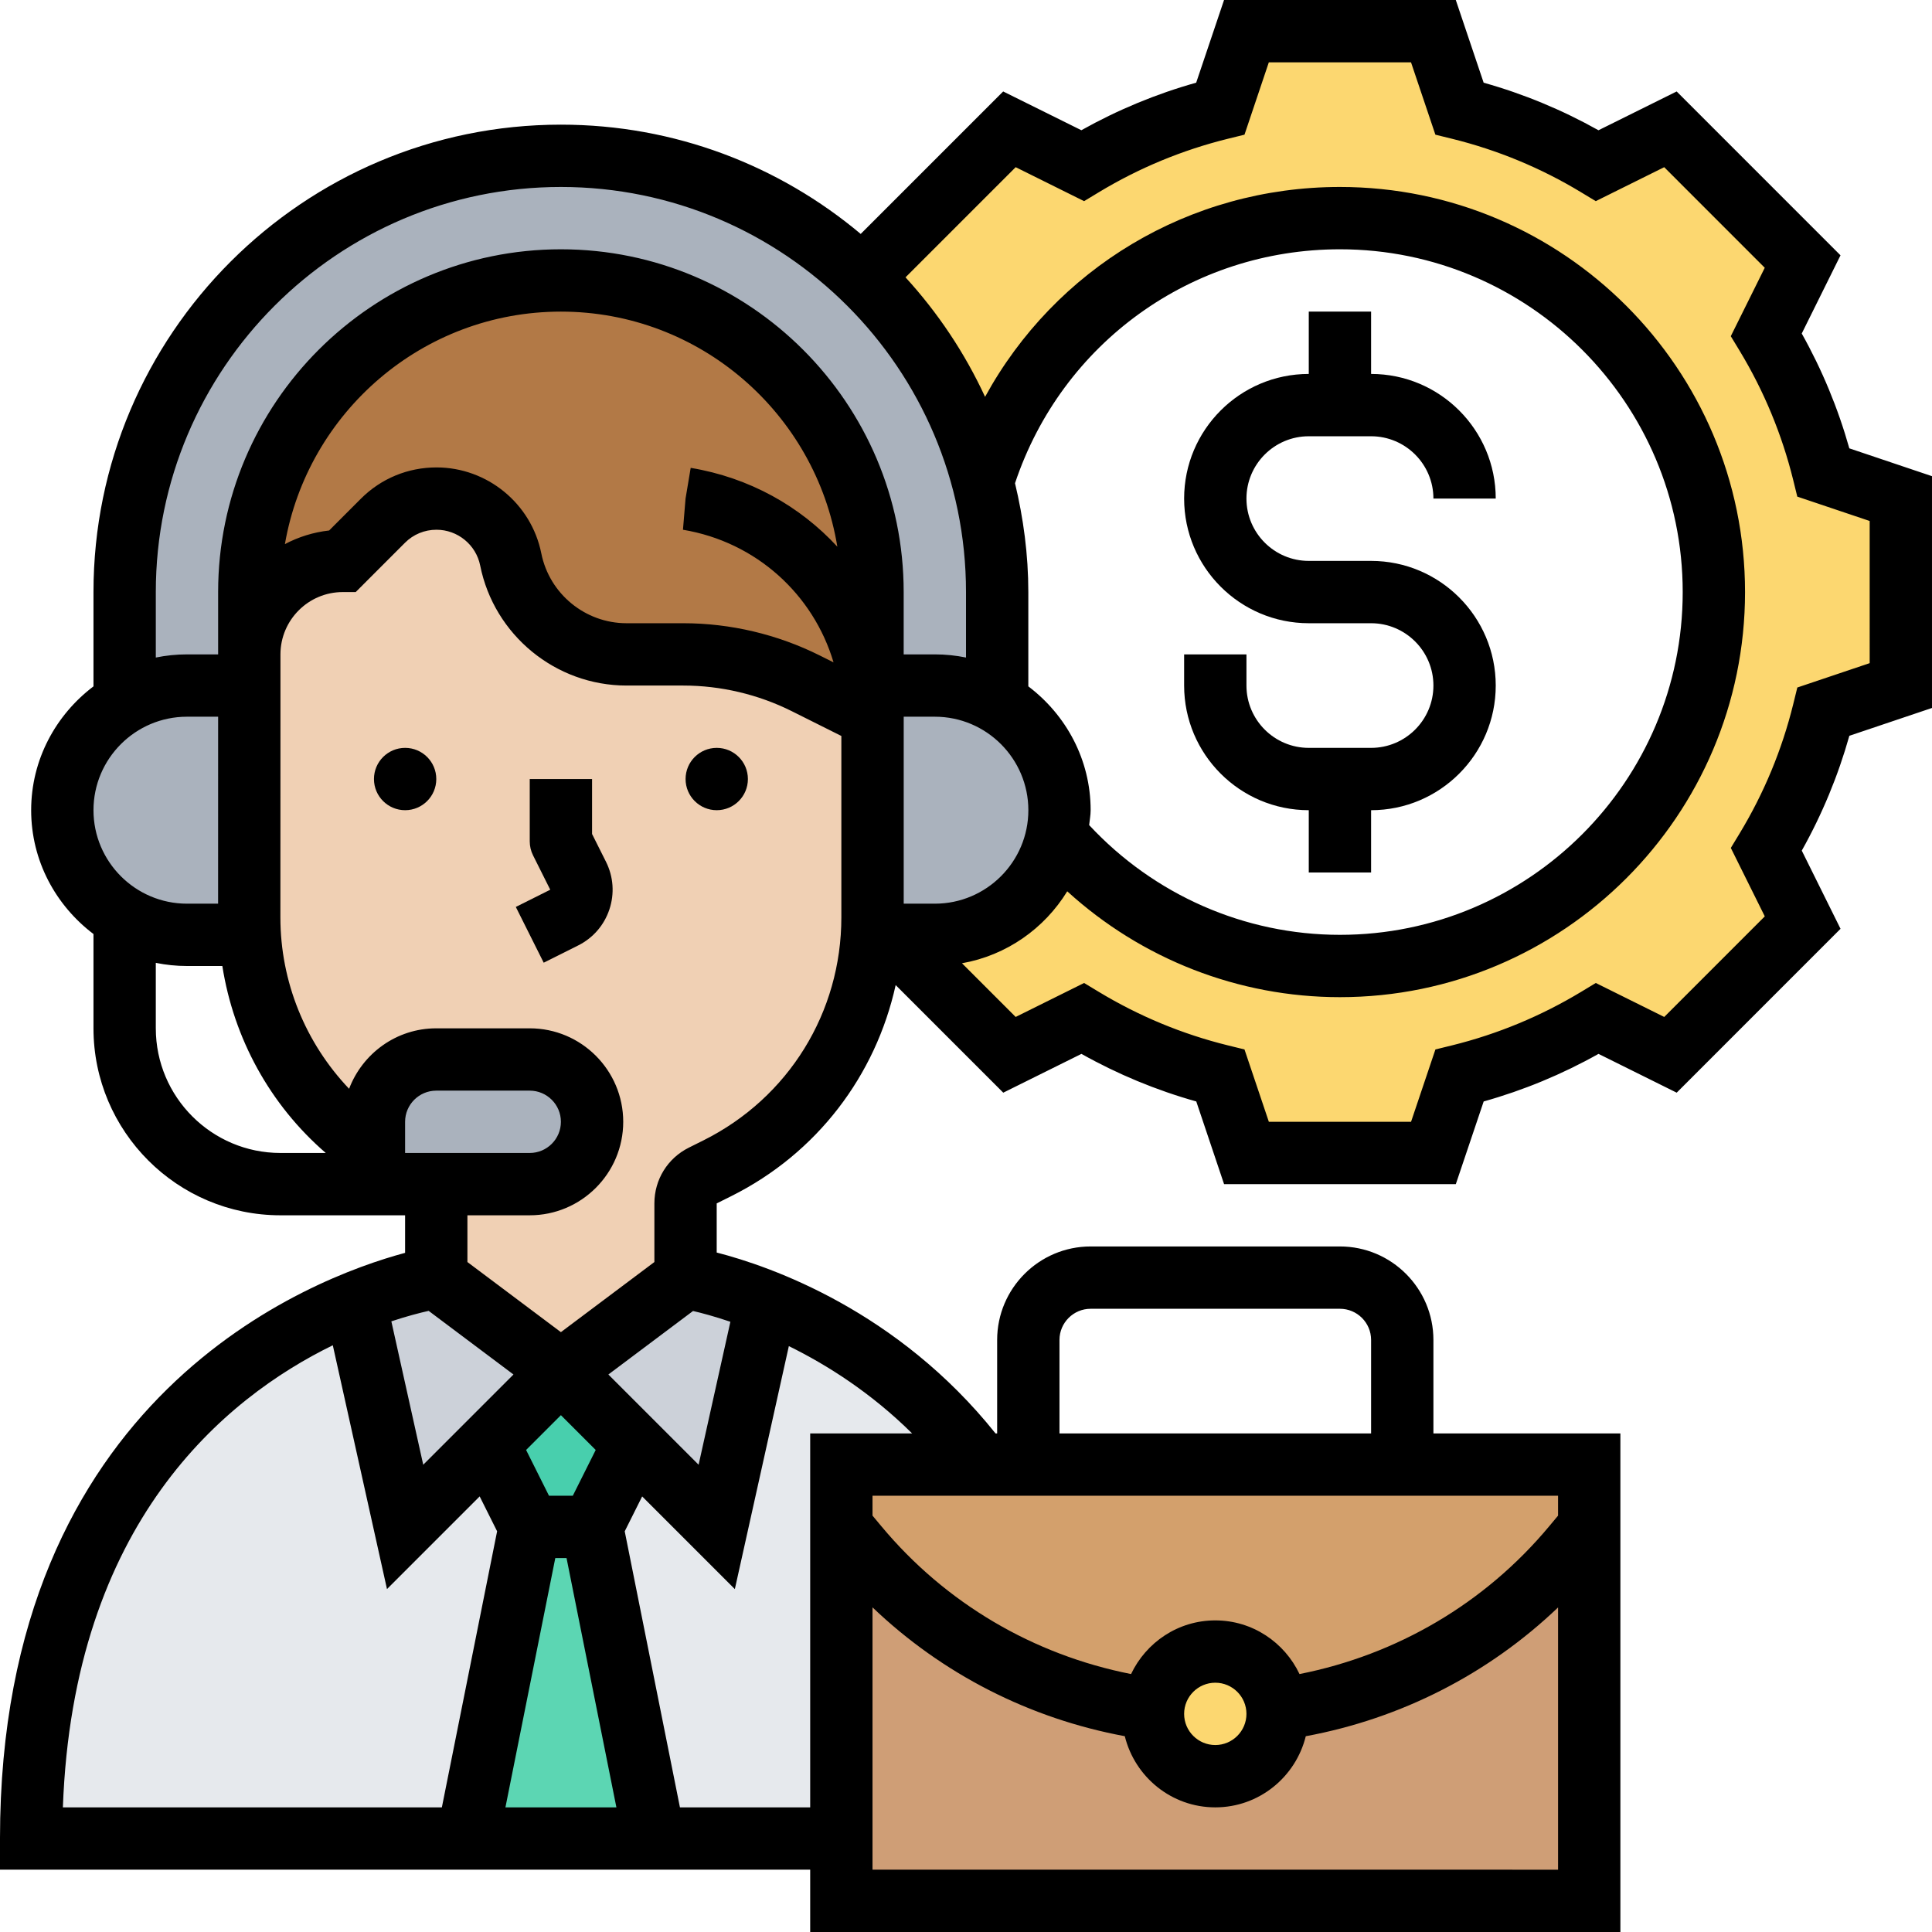 <svg xmlns="http://www.w3.org/2000/svg" id="Layer_5" height="512" viewBox="0 0 62 62" width="512"><g><g><g><path d="m61 16v6l-2.48.84c-.39 1.58-1.01 3.06-1.84 4.42l1.17 2.35-4.24 4.24-2.35-1.17c-1.36.83-2.84 1.45-4.42 1.84l-.84 2.48h-6l-.84-2.48c-1.58-.39-3.06-1.01-4.42-1.84l-2.35 1.17-3.85-3.85h1.46c1.1 0 2.1-.45 2.83-1.17.53-.54.91-1.22 1.08-1.99 2.2 2.55 5.46 4.16 9.09 4.16 6.63 0 12-5.37 12-12s-5.37-12-12-12c-5.38 0-9.94 3.55-11.46 8.43-.67-2.54-2.03-4.79-3.87-6.55l4.72-4.73 2.35 1.17c1.36-.83 2.84-1.45 4.42-1.84l.84-2.48h6l.84 2.48c1.58.39 3.06 1.01 4.42 1.84l2.35-1.17 4.24 4.24-1.17 2.35c.83 1.36 1.45 2.84 1.84 4.42z" fill="#fcd770"></path></g><g><path d="m19 49 2 10h-6l2-10z" fill="#5cd6b3"></path></g><g><path d="m20.33 46.33-1.33 2.67h-2l-1.33-2.67 2.33-2.33z" fill="#48cfad"></path></g><g><path d="m19 49 1.33-2.67 2.67 2.67 1.59-7.18.01-.04c1.97.79 4.68 2.32 6.85 5.2v.02h-4.45v2 10h-6z" fill="#e6e9ed"></path></g><g><path d="m17 49-2 10h-14c0-11.4 6.59-15.69 10.39-17.22l.02.04 1.59 7.18 2.67-2.67z" fill="#e6e9ed"></path></g><g><path d="m24.6 41.78-.01.04-1.59 7.18-2.67-2.67-2.33-2.33 4-3s1.07.17 2.6.78z" fill="#ccd1d9"></path></g><g><path d="m18 44-2.33 2.33-2.67 2.67-1.59-7.18-.02-.04c1.53-.61 2.61-.78 2.61-.78z" fill="#ccd1d9"></path></g><g><path d="m11 18c-1.66 0-3 1.34-3 3v-2c0-2.76 1.12-5.26 2.93-7.07s4.31-2.93 7.07-2.93c5.52 0 10 4.48 10 10v3 1l-2.15-1.07c-1.22-.61-2.56-.93-3.92-.93h-1.82c-.91 0-1.75-.32-2.41-.86s-1.14-1.3-1.31-2.19c-.23-1.13-1.22-1.95-2.38-1.95-.65 0-1.27.26-1.72.71z" fill="#b27946"></path></g><g><path d="m28 23v6.44c0 .19-.01.38-.02.56-.2 3.19-2.07 6.04-4.95 7.49l-.48.23c-.34.17-.55.52-.55.9v2.38l-4 3-4-3v-3h3c1.11 0 2-.9 2-2 0-.55-.22-1.05-.58-1.41-.36-.37-.86-.59-1.42-.59h-3c-1.1 0-2 .9-2 2v.92c-2.33-1.55-3.81-4.11-3.98-6.92-.01-.19-.02-.37-.02-.56v-6.44-1-1c0-1.66 1.34-3 3-3l1.29-1.29c.45-.45 1.07-.71 1.72-.71 1.16 0 2.15.82 2.38 1.95.17.89.65 1.65 1.31 2.19s1.5.86 2.41.86h1.82c1.36 0 2.7.32 3.92.93z" fill="#f0d0b4"></path></g><g><path d="m30 22c.73 0 1.41.2 2 .54 1.2.69 2 1.98 2 3.46 0 .29-.03.57-.09.84-.17.77-.55 1.45-1.08 1.99-.73.72-1.73 1.17-2.83 1.17h-1.46-.54-.02c.01-.18.02-.37.02-.56v-6.44-1z" fill="#aab2bd"></path></g><g><path d="m32 19v3.54c-.59-.34-1.27-.54-2-.54h-2v-3c0-5.52-4.48-10-10-10-2.76 0-5.26 1.12-7.07 2.93s-2.93 4.31-2.93 7.07v2 1h-2c-.73 0-1.41.2-2 .54v-3.54c0-3.86 1.57-7.36 4.1-9.9 2.54-2.53 6.04-4.1 9.9-4.1 3.75 0 7.15 1.48 9.67 3.88 1.84 1.76 3.2 4.01 3.87 6.55.3 1.14.46 2.33.46 3.57z" fill="#aab2bd"></path></g><g><path d="m8 29.44c0 .19.01.37.02.56h-.02-2c-.72 0-1.4-.19-1.98-.53-1.21-.68-2.02-1.98-2.02-3.47 0-1.1.45-2.1 1.17-2.83.25-.24.53-.46.83-.63.59-.34 1.27-.54 2-.54h2v1z" fill="#aab2bd"></path></g><g><path d="m18.42 34.59c.36.36.58.86.58 1.41 0 1.1-.89 2-2 2h-3-2v-1.08-.92c0-1.1.9-2 2-2h3c.56 0 1.06.22 1.42.59z" fill="#aab2bd"></path></g><g><path d="m51 49v12h-24v-2-10l.52.62c2.41 2.89 5.8 4.75 9.49 5.25-.01.04-.01.09-.01.13 0 1.1.9 2 2 2s2-.9 2-2c0-.04 0-.09-.01-.13 3.69-.5 7.08-2.36 9.49-5.25z" fill="#cf9e76"></path></g><g><path d="m51 47v2l-.52.62c-2.41 2.89-5.8 4.75-9.49 5.25-.06-1.04-.93-1.87-1.99-1.87s-1.93.83-1.99 1.87c-3.69-.5-7.08-2.36-9.49-5.25l-.52-.62v-2h4.45 1.55 12z" fill="#d3a06c"></path></g><g><path d="m40.99 54.87c.01.04.01.09.01.13 0 1.1-.9 2-2 2s-2-.9-2-2c0-.04 0-.09.01-.13.06-1.04.93-1.87 1.99-1.87s1.93.83 1.99 1.87z" fill="#fcd770"></path></g></g><g><path d="m42 26v2h2v-2c2.206 0 4-1.794 4-4s-1.794-4-4-4h-2c-1.103 0-2-.897-2-2s.897-2 2-2h2c1.103 0 2 .897 2 2h2c0-2.206-1.794-4-4-4v-2h-2v2c-2.206 0-4 1.794-4 4s1.794 4 4 4h2c1.103 0 2 .897 2 2s-.897 2-2 2h-2c-1.103 0-2-.897-2-2v-1h-2v1c0 2.206 1.794 4 4 4z"></path><path d="m59.347 14.388c-.362-1.285-.874-2.521-1.527-3.685l1.244-2.509-5.258-5.259-2.509 1.245c-1.164-.652-2.398-1.165-3.685-1.526l-.894-2.654h-7.437l-.894 2.653c-1.286.361-2.521.874-3.685 1.526l-2.509-1.244-4.572 4.572c-2.605-2.186-5.96-3.507-9.621-3.507-8.271 0-15 6.729-15 15v3.026c-1.206.913-2 2.347-2 3.974s.793 3.061 2 3.974v3.026c0 3.309 2.691 6 6 6h4v1.205c-3.011.81-13 4.57-13 18.795v1h26v2h26v-16h-6v-3c0-1.654-1.346-3-3-3h-8c-1.654 0-3 1.346-3 3v3h-.052c-3.145-3.936-7.205-5.357-8.948-5.805v-1.577l.474-.236c2.743-1.372 4.628-3.865 5.269-6.77l3.453 3.453 2.509-1.245c1.165.654 2.4 1.166 3.685 1.527l.892 2.653h7.437l.894-2.653c1.284-.361 2.52-.873 3.685-1.527l2.509 1.245 5.258-5.259-1.244-2.509c.653-1.164 1.165-2.399 1.527-3.685l2.652-.893v-7.438zm-54.347 4.612c0-7.168 5.832-13 13-13s13 5.832 13 13v2.101c-.323-.066-.657-.101-1-.101h-1v-2c0-6.065-4.935-11-11-11s-11 4.935-11 11v1.995.005h-1c-.342 0-.677.035-1 .101zm28 3.026v-3.026c0-1.204-.158-2.37-.427-3.493 1.503-4.498 5.66-7.507 10.427-7.507 6.065 0 11 4.935 11 11s-4.935 11-11 11c-3.064 0-5.968-1.285-8.048-3.522.016-.16.048-.314.048-.478 0-1.627-.793-3.061-2-3.974zm-6.251-.77-.448-.224c-1.351-.675-2.863-1.032-4.372-1.032h-1.823c-1.325 0-2.475-.943-2.735-2.242-.32-1.598-1.735-2.758-3.364-2.758-.917 0-1.779.356-2.427 1.005l-1.018 1.019c-.508.056-.987.209-1.419.437.733-4.231 4.421-7.461 8.857-7.461 4.466 0 8.172 3.273 8.871 7.544-1.194-1.296-2.818-2.216-4.706-2.53l-.165.986-.083 1c2.35.392 4.185 2.076 4.832 4.256zm2.252 7.744v-6h1c1.654 0 3 1.346 3 3s-1.346 3-3 3zm-23.001-6h1l-.001 6h-.999c-1.654 0-3-1.346-3-3s1.346-3 3-3zm-1 10v-2.101c.324.066.658.101 1 .101h1.135c.367 2.328 1.531 4.455 3.319 6h-1.454c-2.205 0-4-1.794-4-4zm8 4v-1c0-.552.449-1 1-1h3c.551 0 1 .448 1 1s-.449 1-1 1zm.756 5.067 2.722 2.042-2.896 2.896-1.023-4.602c.503-.167.916-.273 1.197-.336zm4.064 7.933h.361l1.6 8h-3.561zm1.297-3.469-.735 1.469h-.764l-.735-1.469 1.117-1.117zm-8.437-3.36 1.739 7.824 2.974-2.974.56 1.119-1.773 8.86h-12.162c.332-9.137 5.191-13.133 8.662-14.829zm17.32 16.829v-8.418c2.236 2.137 5.038 3.568 8.096 4.134.323 1.308 1.498 2.284 2.904 2.284s2.581-.976 2.904-2.283c3.058-.566 5.861-1.997 8.096-4.133v8.416zm10-5c0-.552.449-1 1-1s1 .448 1 1-.449 1-1 1-1-.448-1-1zm12-6.362-.287.344c-2.057 2.468-4.878 4.121-8.01 4.74-.481-1.014-1.507-1.722-2.703-1.722-1.195 0-2.221.708-2.703 1.722-3.131-.617-5.953-2.271-8.01-4.74l-.287-.344v-.638h22zm-16-5.638c0-.552.449-1 1-1h8c.551 0 1 .448 1 1v3h-10zm-4.729 3h-3.271v12h-4.18l-1.772-8.859.56-1.119 2.974 2.974 1.733-7.798c1.232.607 2.638 1.497 3.956 2.802zm-5.832-3.583-1.02 4.588-2.896-2.896 2.717-2.038c.276.063.688.173 1.199.346zm-.86-5.824-.473.236c-.682.34-1.106 1.025-1.106 1.789v1.882l-3 2.25-3-2.25v-1.5h2c1.654 0 3-1.346 3-3s-1.346-3-3-3h-3c-1.28 0-2.367.809-2.797 1.94-1.398-1.47-2.205-3.426-2.205-5.503l.002-6.437v-2.005c.003-1.1.899-1.995 2-1.995h.415l1.58-1.581c.27-.271.629-.419 1.012-.419.68 0 1.27.483 1.403 1.15.446 2.23 2.421 3.85 4.696 3.85h1.823c1.2 0 2.403.284 3.477.821l1.594.797v5.818c.001 3.051-1.693 5.793-4.421 7.157zm37.421-15.312-2.322.782-.131.533c-.36 1.462-.938 2.856-1.718 4.145l-.285.47 1.09 2.196-3.227 3.228-2.196-1.09-.47.284c-1.29.779-2.684 1.357-4.144 1.718l-.533.131-.782 2.322h-4.563l-.782-2.322-.533-.131c-1.46-.36-2.854-.938-4.144-1.718l-.47-.284-2.196 1.09-1.723-1.723c1.431-.253 2.644-1.114 3.378-2.309 2.381 2.171 5.492 3.397 8.751 3.397 7.168 0 13-5.832 13-13s-5.832-13-13-13c-4.839 0-9.142 2.627-11.388 6.735-.652-1.411-1.516-2.701-2.553-3.835l3.535-3.535 2.196 1.09.47-.284c1.287-.779 2.681-1.356 4.144-1.718l.533-.131.781-2.322h4.563l.782 2.322.533.131c1.463.361 2.857.938 4.144 1.718l.47.284 2.196-1.09 3.227 3.228-1.09 2.196.285.47c.779 1.288 1.357 2.683 1.718 4.145l.131.533 2.323.782z"></path><circle cx="23.001" cy="25" r="1"></circle><circle cx="13.001" cy="25" r="1"></circle><path d="m19 26.764v-1.764h-2v2c0 .155.036.309.105.447l.553 1.105-1.105.553.895 1.789 1.105-.553c.478-.239.834-.649 1.003-1.156s.13-1.05-.108-1.527z"></path></g></g></svg>